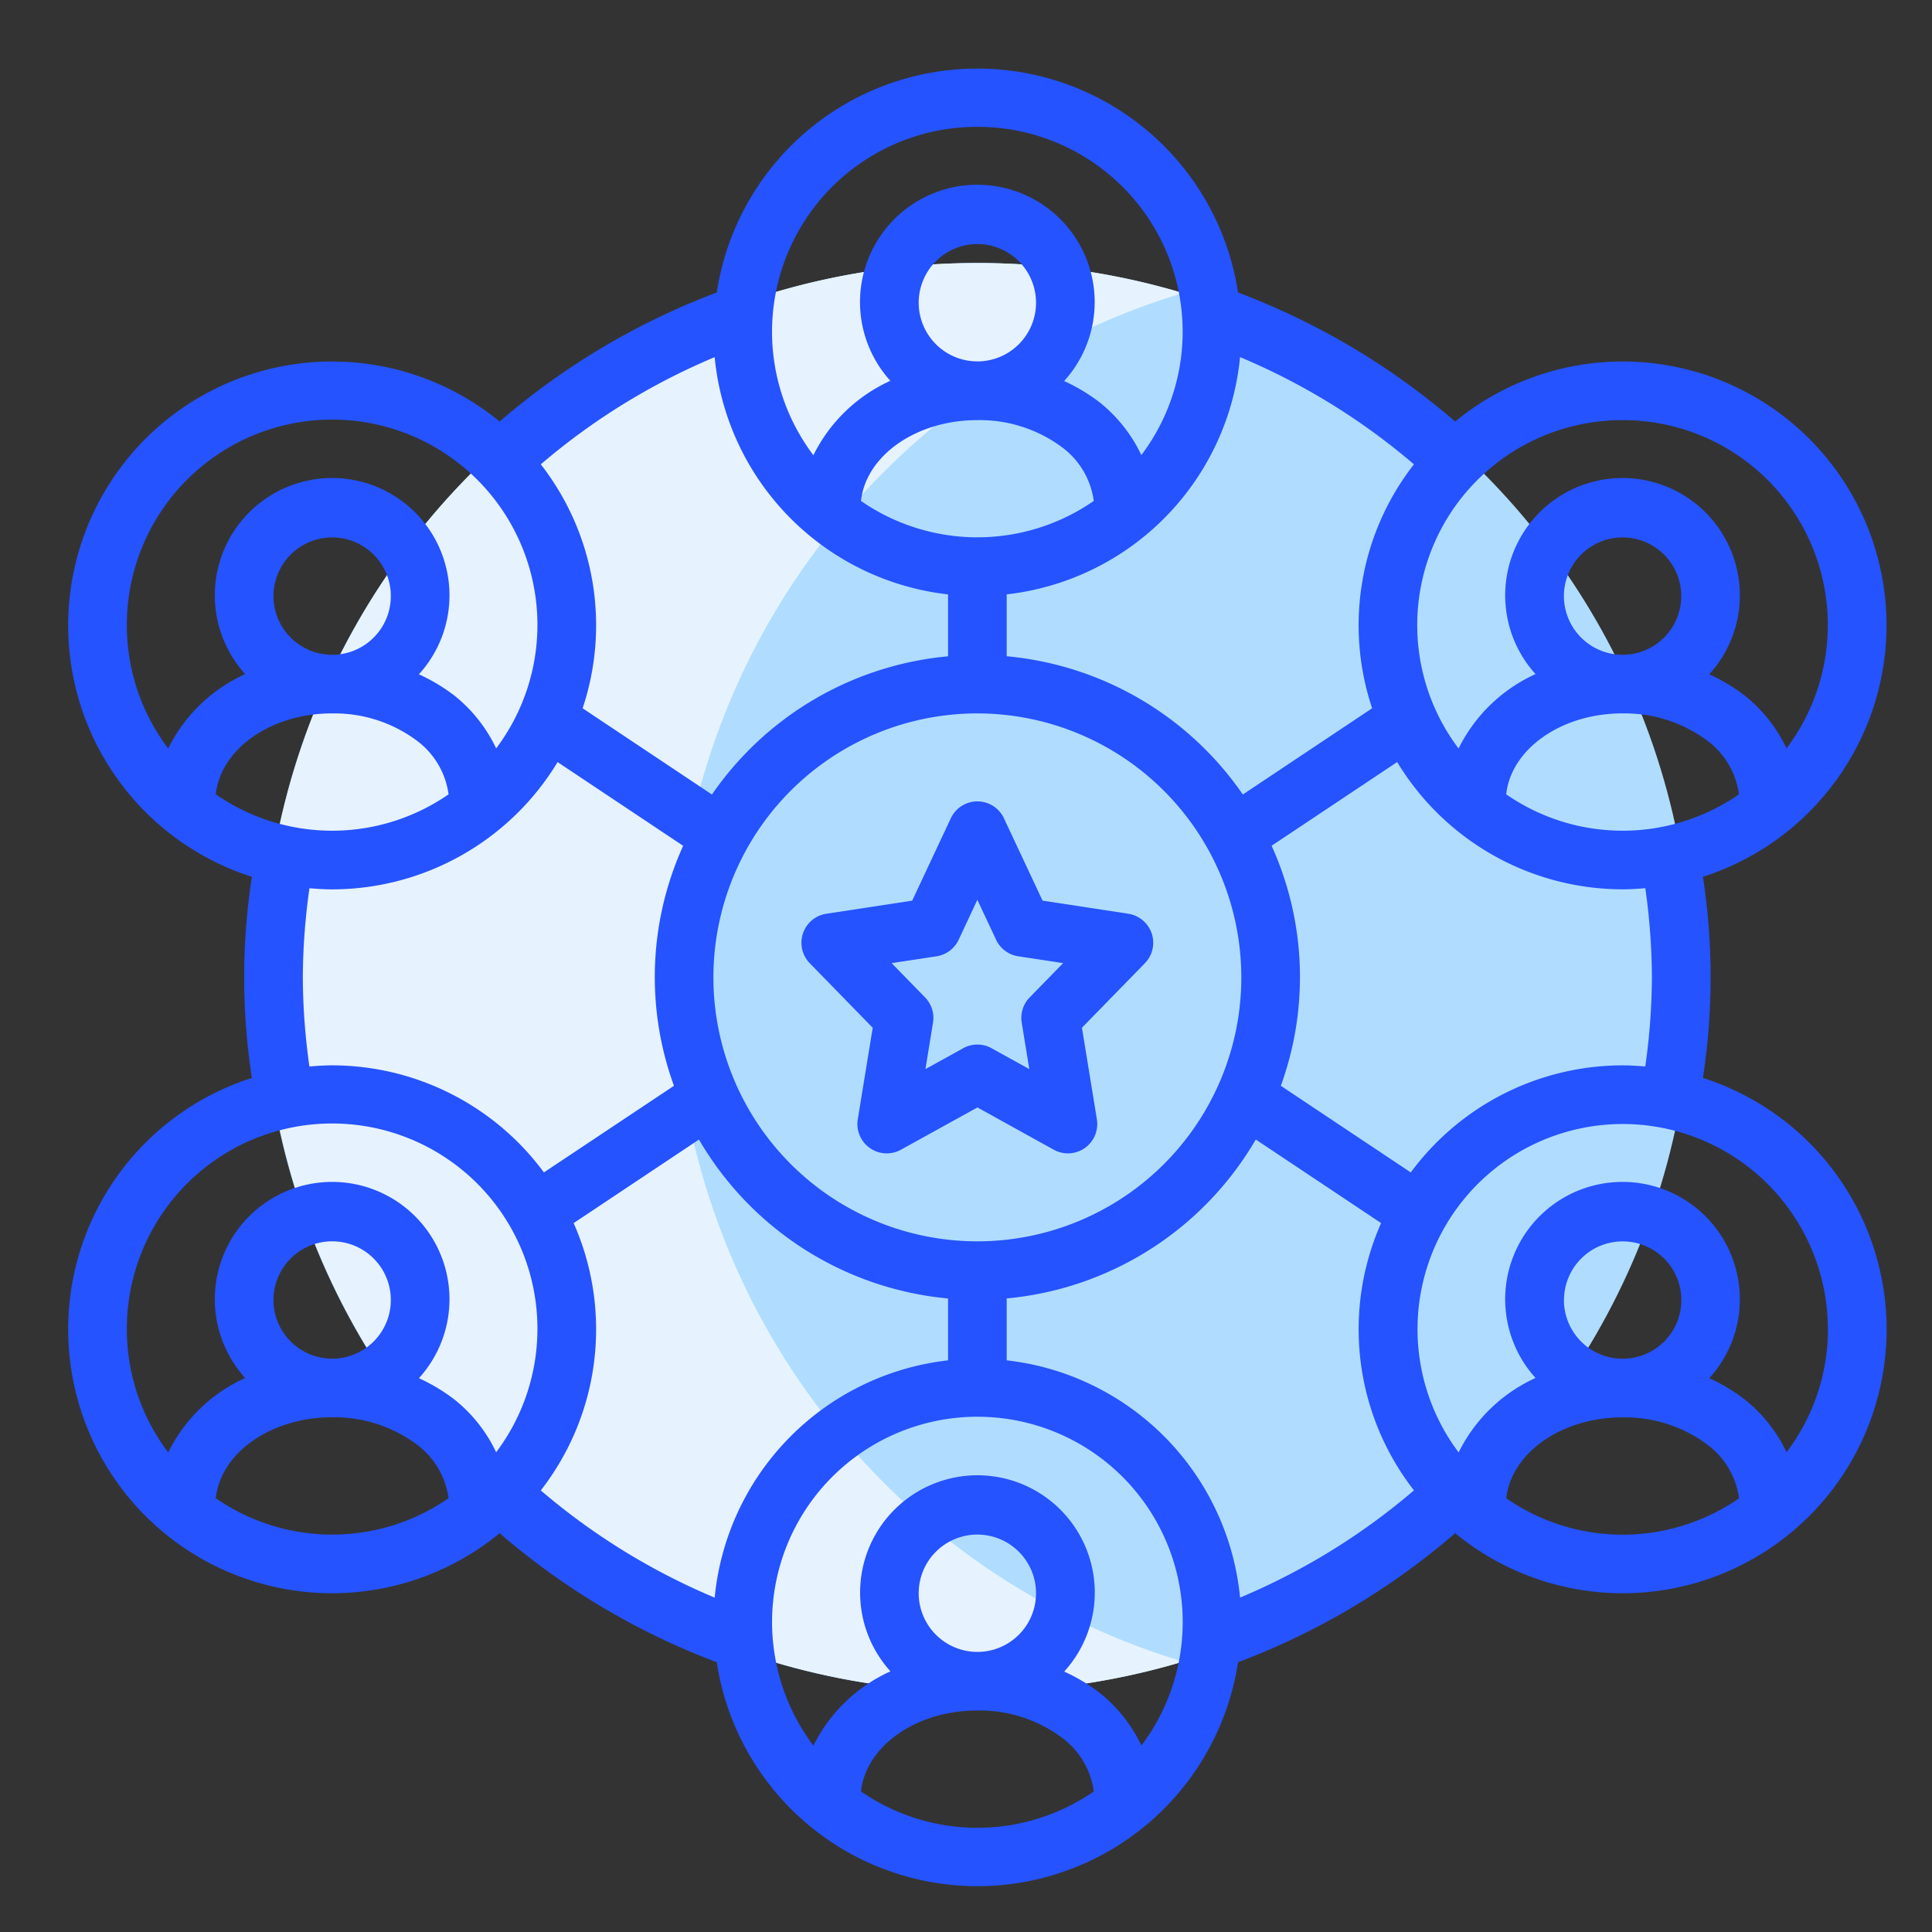 <svg xmlns="http://www.w3.org/2000/svg" xmlns:xlink="http://www.w3.org/1999/xlink" width="85" height="85" viewBox="0 0 85 85"><rect x="0" y="0" width="85" height="85" fill="#333333" stroke="none"/><defs><clipPath id="b"><rect width="85" height="85"/></clipPath></defs><g id="a" clip-path="url(#b)"><g transform="translate(2 2)"><circle cx="31.429" cy="31.429" r="31.429" transform="translate(9.571 9.571)" fill="#b0ddff"/><path d="M31.428,62.857A31.437,31.437,0,0,1,19.2,2.47,31.568,31.568,0,0,1,40.477,1.322a31.218,31.218,0,0,0-8.959,4.345,31.442,31.442,0,0,0,8.959,55.868A31.473,31.473,0,0,1,31.428,62.857Z" transform="translate(9.57 9.57)" fill="#e6f3ff"/><g transform="translate(1 1)"><path d="M81,25.516a11.607,11.607,0,0,0-18.979-8.97,31.707,31.707,0,0,0-9.552-5.677,11.6,11.6,0,0,0-22.935,0,31.691,31.691,0,0,0-9.552,5.677,11.61,11.61,0,1,0-10.9,20.03,29.013,29.013,0,0,0,0,8.849,11.61,11.61,0,1,0,10.9,20.03,31.707,31.707,0,0,0,9.552,5.677,11.6,11.6,0,0,0,22.935,0,31.691,31.691,0,0,0,9.552-5.677,11.61,11.61,0,1,0,10.9-20.03,29.013,29.013,0,0,0,0-8.849A11.63,11.63,0,0,0,81,25.516ZM69.387,16.484A9.014,9.014,0,0,1,76.6,30.925a6.544,6.544,0,0,0-1.848-2.33,7.964,7.964,0,0,0-1.55-.928,5.162,5.162,0,1,0-7.645-.01,7,7,0,0,0-3.386,3.274,9.016,9.016,0,0,1,7.213-14.446Zm-2.581,7.742a2.581,2.581,0,1,1,2.581,2.581A2.583,2.583,0,0,1,66.806,24.226Zm2.581,5.161a6.071,6.071,0,0,1,3.755,1.221,3.53,3.53,0,0,1,1.366,2.339,8.991,8.991,0,0,1-10.241,0c.214-1.987,2.414-3.561,5.12-3.561ZM60.208,63.57a29.065,29.065,0,0,1-7.65,4.717A11.629,11.629,0,0,0,42.29,57.849V55.126a14.2,14.2,0,0,0,10.959-6.992l5.514,3.676a11.538,11.538,0,0,0,1.445,11.76ZM23.237,51.812l5.514-3.676A14.2,14.2,0,0,0,39.71,55.128V57.85A11.628,11.628,0,0,0,29.443,68.289a29.065,29.065,0,0,1-7.65-4.717,11.538,11.538,0,0,0,1.445-11.76ZM21.792,18.43a29.065,29.065,0,0,1,7.65-4.717A11.629,11.629,0,0,0,39.71,24.151v2.723a14.189,14.189,0,0,0-10.388,6.081l-5.689-3.794a11.52,11.52,0,0,0-1.84-10.732Zm16.627-7.107A2.581,2.581,0,1,1,41,13.9,2.583,2.583,0,0,1,38.419,11.323ZM41,16.484A6.071,6.071,0,0,1,44.755,17.7a3.53,3.53,0,0,1,1.366,2.339,8.991,8.991,0,0,1-10.241,0C36.094,18.058,38.294,16.484,41,16.484ZM52.613,41A11.613,11.613,0,1,1,41,29.387,11.625,11.625,0,0,1,52.613,41ZM42.29,26.872V24.15A11.628,11.628,0,0,0,52.557,13.711a29.065,29.065,0,0,1,7.65,4.717A11.513,11.513,0,0,0,58.369,29.16L52.68,32.954A14.189,14.189,0,0,0,42.29,26.872ZM41,3.581a9.014,9.014,0,0,1,7.215,14.441,6.544,6.544,0,0,0-1.848-2.33,7.965,7.965,0,0,0-1.55-.928,5.162,5.162,0,1,0-7.645-.01,7,7,0,0,0-3.386,3.274A9.016,9.016,0,0,1,41,3.581ZM3.581,25.516a9.032,9.032,0,1,1,16.248,5.409,6.544,6.544,0,0,0-1.848-2.33,7.965,7.965,0,0,0-1.55-.928,5.162,5.162,0,1,0-7.645-.01A7,7,0,0,0,5.4,30.93a8.975,8.975,0,0,1-1.819-5.414Zm6.452-1.29a2.581,2.581,0,1,1,2.581,2.581A2.583,2.583,0,0,1,10.032,24.226Zm2.581,5.161a6.071,6.071,0,0,1,3.755,1.221,3.53,3.53,0,0,1,1.366,2.339,8.991,8.991,0,0,1-10.241,0c.214-1.987,2.414-3.561,5.12-3.561ZM11.323,41a28.606,28.606,0,0,1,.292-3.921c.33.028.662.05,1,.05a11.608,11.608,0,0,0,9.917-5.6l5.524,3.683a13.994,13.994,0,0,0-.405,10.559L21.93,49.581a11.593,11.593,0,0,0-9.317-4.71c-.337,0-.668.022-1,.05A28.606,28.606,0,0,1,11.323,41ZM3.581,56.484a9.032,9.032,0,1,1,16.248,5.409,6.544,6.544,0,0,0-1.848-2.33,7.965,7.965,0,0,0-1.55-.928,5.162,5.162,0,1,0-7.645-.01A7,7,0,0,0,5.4,61.9,8.975,8.975,0,0,1,3.581,56.484Zm6.452-1.29a2.581,2.581,0,1,1,2.581,2.581A2.583,2.583,0,0,1,10.032,55.194ZM7.493,63.916c.214-1.987,2.414-3.561,5.12-3.561a6.071,6.071,0,0,1,3.755,1.221,3.53,3.53,0,0,1,1.366,2.339,8.991,8.991,0,0,1-10.241,0Zm28.387,12.9c.214-1.987,2.414-3.561,5.12-3.561a6.071,6.071,0,0,1,3.755,1.221,3.53,3.53,0,0,1,1.366,2.339,8.991,8.991,0,0,1-10.241,0ZM38.419,68.1A2.581,2.581,0,1,1,41,70.677,2.583,2.583,0,0,1,38.419,68.1Zm9.8,6.7a6.544,6.544,0,0,0-1.848-2.33,7.964,7.964,0,0,0-1.55-.928,5.162,5.162,0,1,0-7.645-.01A7,7,0,0,0,33.787,74.8,9.033,9.033,0,1,1,48.215,74.8Zm16.052-10.88c.214-1.987,2.414-3.561,5.12-3.561a6.071,6.071,0,0,1,3.755,1.221,3.53,3.53,0,0,1,1.366,2.339,8.991,8.991,0,0,1-10.241,0Zm2.539-8.723a2.581,2.581,0,1,1,2.581,2.581A2.583,2.583,0,0,1,66.806,55.194Zm11.613,1.29A8.969,8.969,0,0,1,76.6,61.893a6.544,6.544,0,0,0-1.848-2.33,7.965,7.965,0,0,0-1.55-.928,5.162,5.162,0,1,0-7.645-.01A7,7,0,0,0,62.174,61.9a9.027,9.027,0,1,1,16.245-5.414ZM70.677,41a28.606,28.606,0,0,1-.292,3.921c-.33-.028-.662-.05-1-.05a11.591,11.591,0,0,0-9.317,4.711L54.351,45.77a14,14,0,0,0-.405-10.56l5.524-3.683a11.608,11.608,0,0,0,9.917,5.6c.337,0,.668-.022,1-.05A28.606,28.606,0,0,1,70.677,41Z" transform="translate(-1 -1)" fill="#2553ff"/><path d="M40.388,30.943l-3.778-.577-1.7-3.625a1.29,1.29,0,0,0-2.335,0l-1.7,3.625-3.778.577a1.291,1.291,0,0,0-.729,2.177l2.77,2.84-.657,4.026a1.291,1.291,0,0,0,1.9,1.338l3.364-1.859L37.1,41.323A1.291,1.291,0,0,0,39,39.985l-.657-4.026,2.77-2.84a1.29,1.29,0,0,0-.728-2.175Zm-4.345,3.681a1.29,1.29,0,0,0-.35,1.108l.334,2.046-1.662-.919a1.285,1.285,0,0,0-1.246,0l-1.662.919.334-2.046a1.292,1.292,0,0,0-.35-1.108L29.97,33.116l1.975-.3a1.292,1.292,0,0,0,.973-.726l.823-1.76.826,1.759a1.287,1.287,0,0,0,.973.726l1.975.3Z" transform="translate(6.258 6.258)" fill="#2553ff"/></g></g></g></svg>